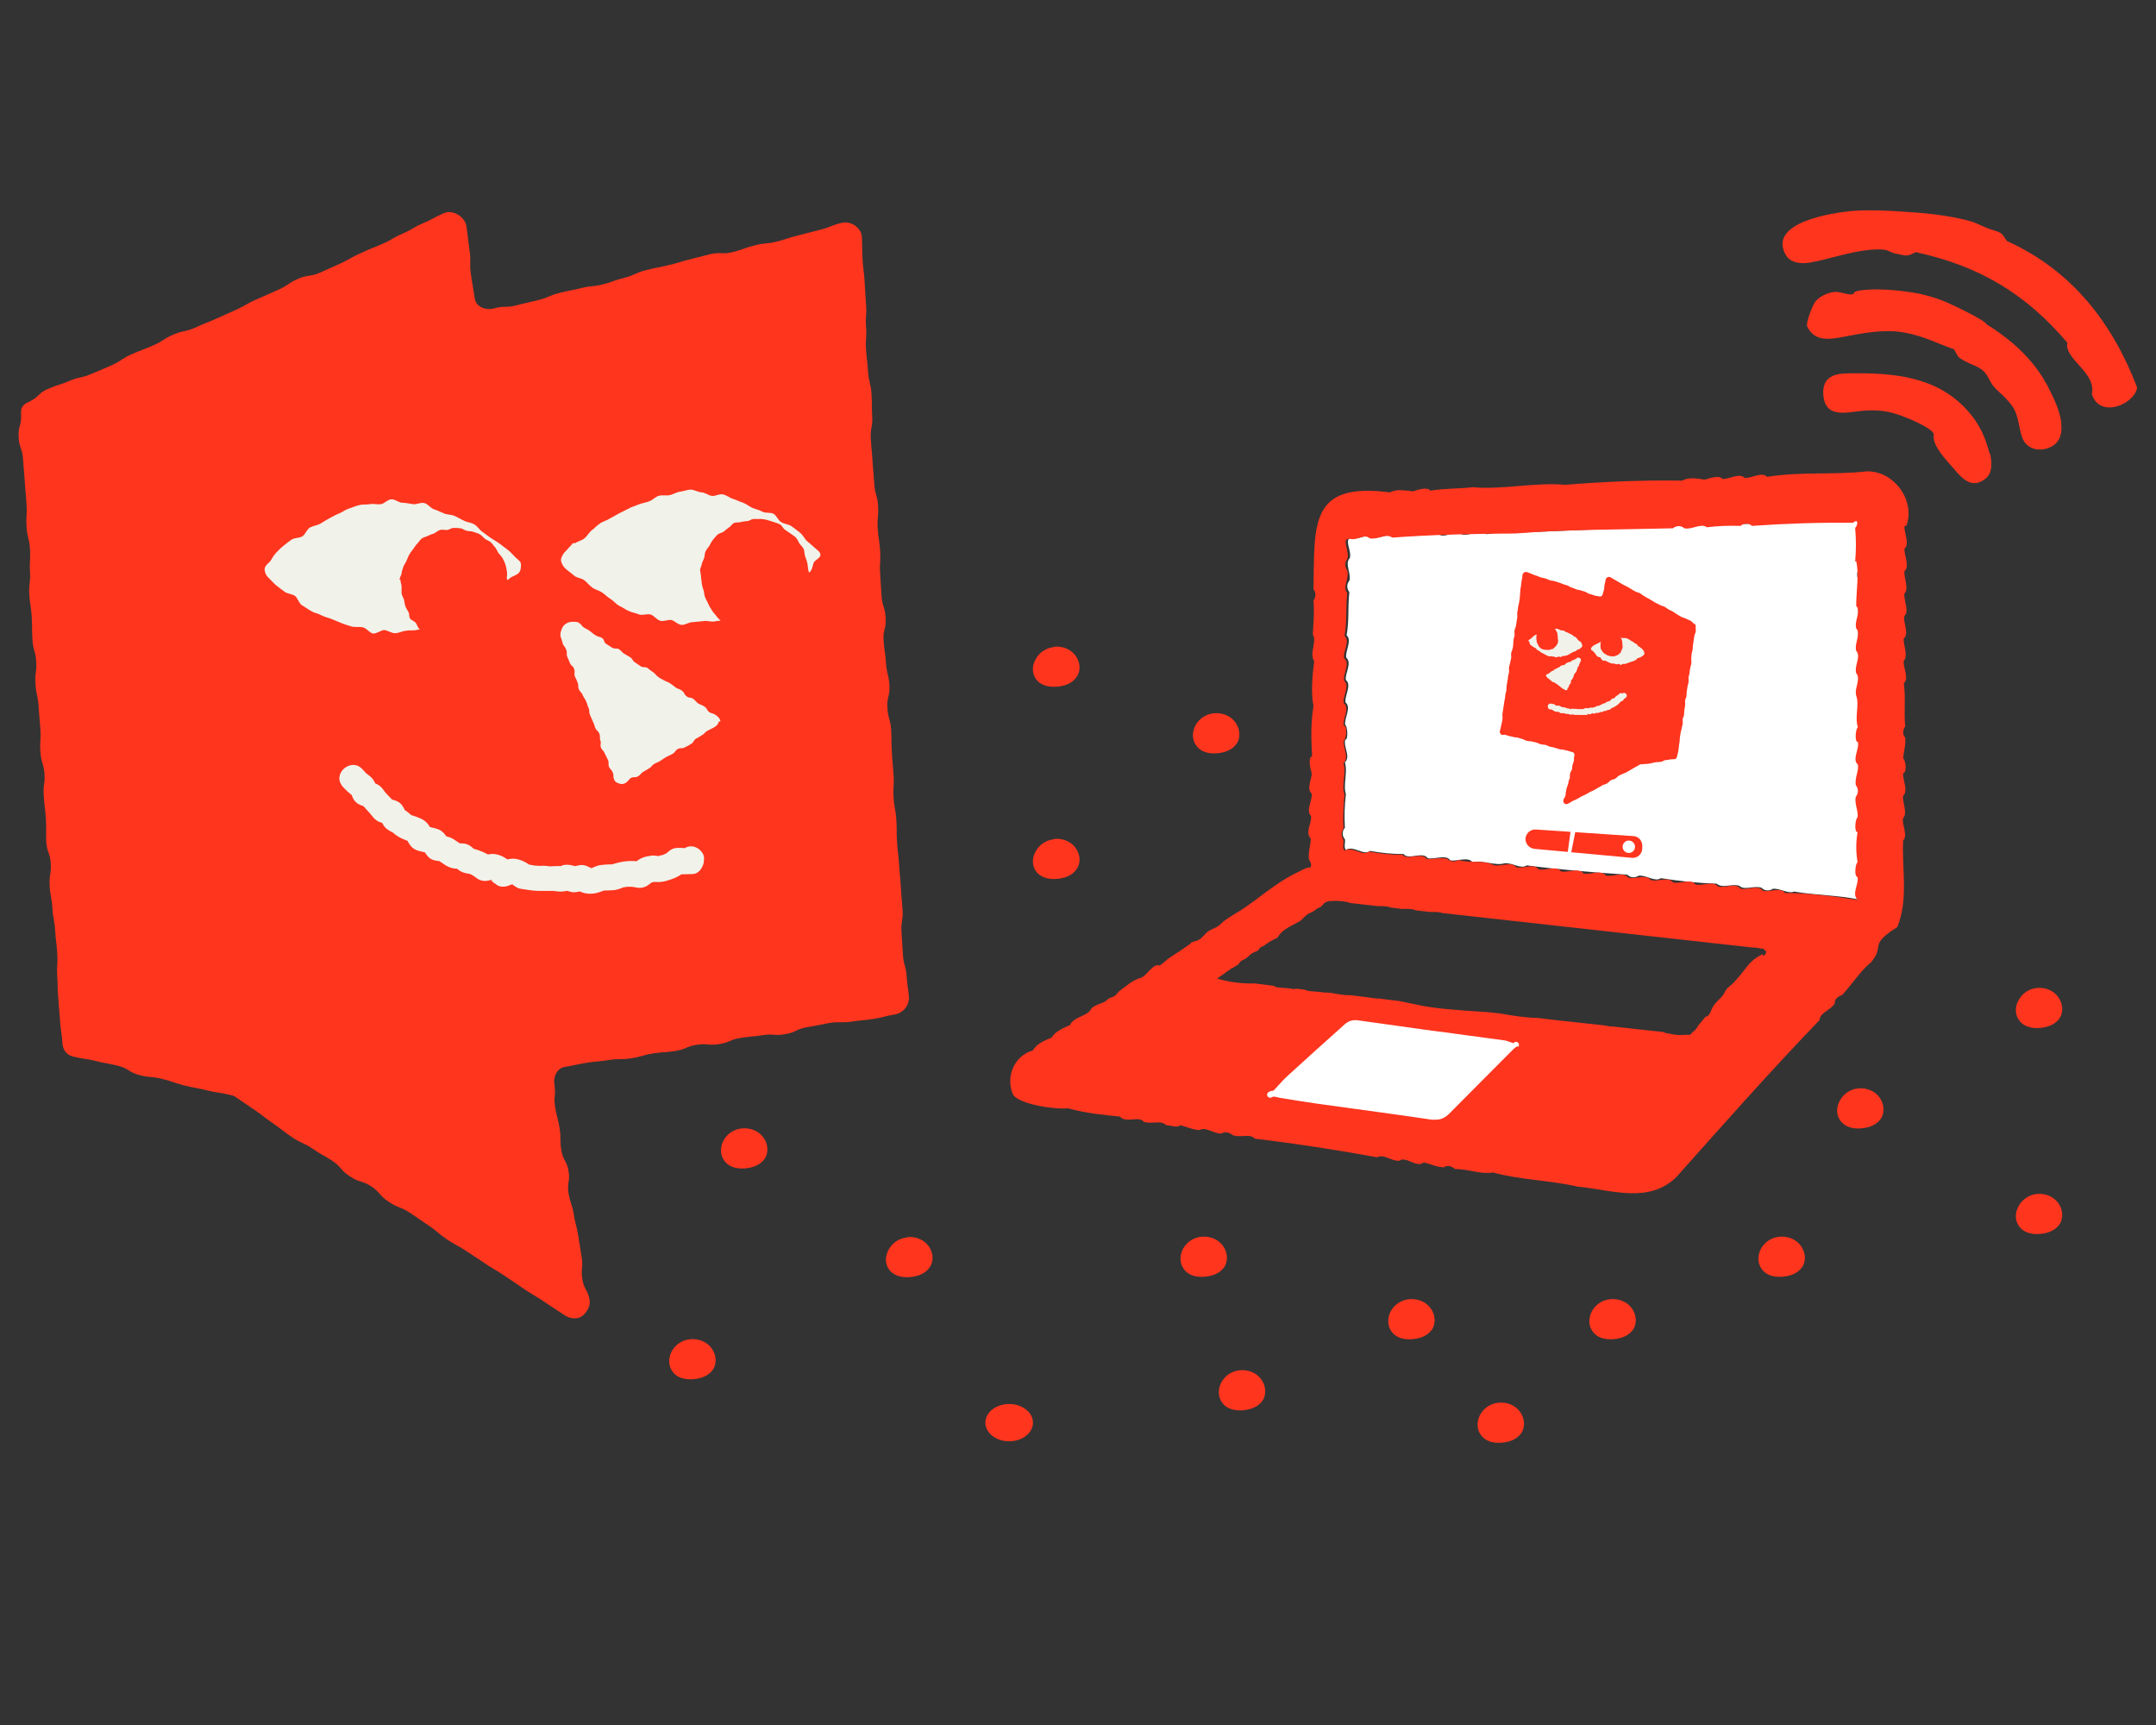 <?xml version="1.0" encoding="UTF-8"?>
<svg id="Lager_1" xmlns="http://www.w3.org/2000/svg" version="1.1" viewBox="0 0 624.9 500">
  <rect x="0" y="0" width="624.9" height="500" fill="#333333" stroke="none"/>
  <!-- Generator: Adobe Illustrator 29.8.1, SVG Export Plug-In . SVG Version: 2.1.1 Build 2)  -->
  <defs>
    <style>
      .st0 {
        fill: none;
      }

      .st1 {
        fill: #ff351e;
      }

      .st2 {
        fill: #f1f2ea;
      }

      .st3 {
        fill: #fff;
      }
    </style>
  </defs>
  <g id="Lager_11" data-name="Lager_1">
    <g id="Lager_1-2">
      <path class="st3" d="M520.1,258.4c6.5,1.1,12.5,1,18.8,2.3-1.6-1.9.5-4.4,0-6.6-.6.3-1.1-4.5,0-4.3-.6-3-.5-5.8,0-8.7-.6.2-1.1-4.5,0-4.3.3-1.7-1-4-.6-6,.8-1,.8-2.3,0-3.3-.5-2.1.8-4,.6-6-1.8-1.5.4-4.7,0-6.5-.6,0-1.1-4.4,0-4.3-1-3.1.5-6.7-.5-9.2.3-3.5.3-6.2,0-9.8.8-.9.8-2.3,0-3.3.3-5.8.3-10.5,0-16.3,1.5-1.7-.6-4.2,0-6.5.8-.9.8-2.3,0-3.3.3-3.5.3-6.3,0-9.8.7-.8,1-3-.6-1.5-34.3.7-67.1,2-101,3.5-1.7-1.4-4.2.7-6.5.2-1.7-1.4-4.2.7-6.5.2-1.7-1.7-5.3,1.6-7.1-.3-4.3.8-8.1.4-12.5,1-1.8-1.4-4.2.7-6.5.2-1.6-1.4-3.4.6-5.5.2-3.2-.5-.2,3.8-1,5.8-1.5,1.6.5,4.3-.1,6.5-.8.9-.8,2.3,0,3.3-.5,4.4,0,8.2-.8,12.5,1.7,1.5-.5,4.7-.1,6.5,1.8,1.5-.5,4.7-.1,6.5,1.8,1.4-.5,4.7-.1,6.5,1.8,1.4-.5,4.7-.1,6.5.6.1,1,4.3,0,4.3-.6,1.9,1.7,5-.1,6.5.9,3-.6,6.7.3,9.2-.4,3.5-.5,6.3-.3,9.8-.8.9-.9,2.3,0,3.3.2.8-.4,2.5.3,3.1,2.2-1.4,5.2,1.8,7,.3,3.5.6,6.2.9,9.7.9,1.4,1.9,5.5-.9,7,1.2,1.6.5,5.4-1.2,6.5.6,1.6.5,5.3-1.2,6.5.6,3.2-.7,6.6,1.1,9.2.3,2.4-.3,4.7,1.8,6.5.6,10.2,1.3,19,2,29.2,2.7.8.9,2.2,1,3.2.3,2.3-.3,4.7,1.9,6.5.7,5.7.9,10.4,1.4,16.2,1.6,1.6,1.5,4.3-.1,6.5.6,1.6,1.5,4.2-.2,6.5.6.8.9,2.2,1,3.2.3,2.2-.3,4.8,1.8,6.5.6l-.3.2h0Z"/>
      <path class="st1" d="M263.5,289.6c-.2-3.3-.5-3.2-.7-6.5s-.9-3.2-1.1-6.5c-.1-2.2-.3-4.3-.4-6.5-.2-3.2.5-3.3.3-6.5s-.3-3.2-.5-6.5c-.2-3.3-.3-3.2-.5-6.5s-.4-3.2-.6-6.5,0-3.3-.2-6.5-.6-3.2-.8-6.5c-.2-3.2.2-3.3,0-6.5s-.3-3.2-.5-6.5c-.2-3.2,0-3.3-.2-6.5s-.9-3.2-1.1-6.5c-.2-3.2.8-3.3.6-6.5-.2-3.2-.8-3.2-1-6.5-.2-3.2-.5-3.2-.7-6.5-.2-3.2.8-3.3.6-6.6-.2-3.2-1-3.2-1.2-6.4s-.2-3.2-.4-6.5c-.2-3.2.2-3.3,0-6.5s-.5-3.2-.7-6.5c-.2-3.2.3-3.3.1-6.5s-.9-3.2-1.1-6.5c-.2-3.2-.3-3.2-.5-6.5-.2-3.2-.3-3.2-.5-6.5-.2-3.2.6-3.3.4-6.5-.2-3.2,0-3.3-.2-6.5s-.8-3.2-1-6.5c-.2-3.2-.4-3.2-.6-6.5-.2-3.2.3-3.3,0-6.5-.2-3.2.3-3.3,0-6.5-.1-2.1-.3-4.3-.4-6.5-.2-3.2-.4-3.2-.6-6.5-.2-3.2,0-3.3-.2-6.5-.2-2.7-3.3-4.7-5.9-4-3.2.8-3.1,1.2-6.2,2-2.1.5-4.2,1.1-6.3,1.6-3.2.8-3.1,1-6.2,1.8-3.2.8-3.3.3-6.4,1.1-3.2.8-3.1,1.1-6.2,1.9-3.1.8-3.4,0-6.5.6-3.2.8-3.1.8-6.3,1.6-3.2.8-3.1,1-6.3,1.7-3.2.8-3.2.6-6.3,1.4-3.2.8-3,1.4-6.2,2.2-3.2.8-3.1,1.1-6.2,1.9-3.1.8-3.3.3-6.4,1.1-3.2.8-3.2.6-6.3,1.4s-3,1.3-6.2,2.1c-3.2.8-3.2.7-6.3,1.5s-3.3,0-6.5.9c-2.5.6-5.2-.5-5.5-3-.5-3.4-.6-3.4-1.1-6.9-.5-3.4.1-3.5-.4-7-.5-3.4-.4-3.5-.9-6.9-.4-2.8-4-5-6.6-3.8-3,1.3-2.9,1.6-6,2.9-3,1.3-2.9,1.7-5.9,3s-2.9,1.7-5.9,3-3.1,1.2-6.1,2.6c-3,1.3-2.9,1.6-5.9,3-2,.9-4,1.8-6,2.7-3,1.3-3.4.5-6.4,1.8s-2.8,1.9-5.8,3.2c-2,.9-4,1.8-6.1,2.7-3,1.3-2.9,1.6-5.9,3-3,1.3-3,1.4-6,2.7-3,1.3-3.1,1.2-6.1,2.6-3,1.3-3.3.7-6.3,2s-2.8,1.8-5.8,3.1c-3,1.3-3.1,1.2-6.1,2.5s-2.8,1.8-5.8,3.2c-2,.9-4,1.7-6.1,2.6-3,1.3-3.3.7-6.3,2-3,1.3-3.2,1-6.2,2.3-3,1.3-2.5,2.4-5.6,3.8-1.7.7-2.4,1.8-2.2,3.6.2,3.3-.9,3.3-.7,6.6.2,3.3,1.1,3.2,1.3,6.5.2,3.3.3,3.3.5,6.5.2,3.3.3,3.3.5,6.5.2,3.3-.2,3.3,0,6.5.2,3.3.8,3.2,1,6.5s-.2,3.3,0,6.5c.2,3.3-.4,3.3-.2,6.6s.5,3.2.7,6.5,0,3.3.2,6.5c.2,3.3.9,3.2,1.1,6.5.2,3.3-.5,3.3-.2,6.5.2,3.3.7,3.2.9,6.5s.3,3.2.5,6.5-.2,3.3,0,6.5.9,3.2,1.2,6.4c.2,3.3-.5,3.3-.2,6.6.2,3.3.4,3.2.6,6.5.2,3.3,0,3.3.1,6.5.2,3.3,1.1,3.2,1.3,6.4.2,3.3-.5,3.3-.3,6.6.2,3.3.6,3.2.8,6.5s.6,3.2.8,6.5.4,3.2.6,6.5c.2,3.3-.2,3.3,0,6.5.2,3.3,0,3.3.3,6.5.2,3.3.3,3.2.5,6.5s.5,3.2.7,6.5c.1,1.9,1.2,3.5,3.1,3.9,3.2.8,3.3.5,6.6,1.3,3.2.8,3.3.6,6.5,1.4,3.2.8,3,1.9,6.2,2.7,3.2.8,3.4.3,6.6,1.1,3.2.8,3.2,1.1,6.4,1.9s3.3.6,6.5,1.4,3.3.5,6.6,1.3c.5.1,1.1.2,1.5.5,1.9,1.3,3.7,2.5,5.6,3.8,2.8,1.9,2.7,2.1,5.5,4s2.6,2.1,5.5,4c2.8,1.9,3.1,1.4,5.9,3.3s2.9,1.7,5.7,3.5c2.8,1.9,2.3,2.7,5.1,4.5,2.8,1.9,3.3,1.1,6.2,2.9,2.8,1.9,2.3,2.7,5.1,4.5,2.8,1.9,3.2,1.3,6,3.1,1.9,1.3,3.7,2.5,5.6,3.8,2.8,1.9,2.6,2.2,5.4,4.1,2.8,1.8,3,1.6,5.8,3.5,1.9,1.2,3.8,2.5,5.6,3.7,2.8,1.8,2.9,1.7,5.7,3.6l5.6,3.8c2.8,1.8,2.9,1.7,5.7,3.6,2.8,1.8,2.8,1.9,5.6,3.7,1.6,1,3.6,1.2,4.9.3,1.3-.9,2.6-2.8,2.3-4.7-.5-3.1-1.6-2.9-2.1-6.1-.5-3.1.3-3.2-.2-6.4l-1-6.2c-.5-3.1-.8-3.1-1.3-6.2s-1-3-1.5-6.1.5-3.3,0-6.4-1.6-2.9-2.1-6.1c-.5-3.1,0-3.2-.5-6.3-.5-3.1-.8-3.1-1.3-6.2s.3-3.2-.2-6.4c-.4-2.3.7-4.8,3-5.2,3.2-.5,3.2-.7,6.4-1.2s3.2-.3,6.4-.8,3.3,0,6.5-.5,3.1-.9,6.3-1.4,3.2-.2,6.4-.7,3.1-1.3,6.2-1.8c3.2-.5,3.3.3,6.5-.2s3.1-1.3,6.3-1.8,3.2-.3,6.4-.8,3.3.3,6.5-.3c3.2-.5,3-1.4,6.2-2,3.2-.5,3.2-.6,6.4-1.2,3.2-.5,3.3,0,6.5-.4,3.2-.5,3.2-.3,6.4-.8s3.1-.8,6.3-1.3c2.2-.4,4.1-2.4,4-4.7v.3h.1Z"/>
      <path class="st2" d="M208.8,209.1c0-.7-.7-1.5-1.4-1.9-.8-.6-1-.3-1.8-.8-.8-.6-.5-1-1.4-1.6-.8-.6-.9-.4-1.8-.9-.8-.6-.7-.8-1.5-1.4-.8-.5-1.1-.1-1.9-.7-.8-.6-.5-1-1.3-1.6s-.9-.4-1.8-.9c-.8-.6-.8-.7-1.6-1.2-.8-.6-.9-.4-1.8-.9-.8-.5-.9-.4-1.7-1s-.7-.8-1.5-1.4c-.8-.5-.8-.6-1.6-1.2-.8-.5-1.2,0-2-.5s-.8-.6-1.6-1.1-.6-.9-1.4-1.5c-.8-.5-.9-.5-1.7-1s-.7-.7-1.5-1.3c-.8-.5-1.2,0-2.1-.5-.5-.3-1.1-.7-1.7-1.1-.8-.5-.4-1.2-1.2-1.7s-1-.2-1.9-.8c-.8-.5-.8-.6-1.6-1.2-.8-.6-.9-.5-1.7-1s-.6-.8-1.5-1.4c-.6-.4-1.5-.3-2.1-.3s-1.3.3-1.9.7c-.5.4-.9,1-1.1,1.7-.2.6-.4,1.3-.2,2,.4.9.3,1,.6,1.9s.7.8,1,1.8c.4.9,0,1.1.3,2,.3.6.5,1.2.8,1.9.4.9.9.7,1.2,1.7.4.9-.1,1.1.2,2.1.4.9.5.9.8,1.8.4.9,0,1.1.4,2s.8.8,1.1,1.7c.4.9.6.8,1,1.8.4.9.3,1,.7,1.9s0,1.1.4,2,.4.9.8,1.8c.3.6.5,1.2.7,1.9.4.9.8.8,1.2,1.7s0,1.1.3,2c.4.9-.2,1.1.2,2.1.4.9.8.8,1.1,1.7.4.9.5.9.9,1.8.4.9,0,1.1.3,2,.4.9.8.8,1.1,1.7.4.9,0,1.1.4,2,.2.7.9,1,1.5,1.2s1.2.2,1.8-.2c.9-.5.7-.8,1.5-1.4.9-.5,1.2,0,2.1-.5.9-.5.7-.8,1.5-1.3.6-.3,1.2-.7,1.7-1,.9-.5.7-.8,1.5-1.3.9-.5,1-.4,1.8-.9s.8-.6,1.7-1.1.9-.4,1.8-.9c.9-.5.7-.9,1.5-1.4.9-.5,1.2,0,2.1-.5.9-.5.9-.4,1.8-1,.9-.5.6-1,1.4-1.5.6-.3,1.2-.7,1.7-1,.9-.5.7-.7,1.6-1.3.9-.5.9-.4,1.8-.9.7-.4,1.5-1,1.5-1.8h.5,0Z"/>
      <path class="st2" d="M79.7,160.5c.7-.6,1.4-1.5,2.3-2.2.8-.6,1.6-1.3,2.5-1.9.8-.6,2.3-.4,3.2-1,.8-.6,1.2-1.9,2.1-2.5.9-.5,2-.6,3-1.1.9-.5,1.7-1.1,2.7-1.6.9-.5,1.8-1,2.8-1.4s1.8-1.1,2.8-1.4c1-.3,2-.8,3-1,1-.3,2.1-.1,3.2-.3,1-.2,2.1.2,3.1,0,1-.1,2-1.4,3.1-1.4s2.1,1,3.1,1,2.1.3,3.1.4c1,.2,2.2-.6,3.3-.3,1,.2,1.8,1.5,2.8,1.8s1.9.8,2.9,1.2,2.1.3,3,.7c1,.4,1.8,1,2.8,1.4.9.5,2.1.5,3,1.1.9.5,1.5,1.6,2.4,2.2.9.6,1.7,1.3,2.5,1.8.9.6,1.8,1.1,2.6,1.7.9.7,1.7,1.3,2.5,1.9.9.8,1.5,1.6,2.2,2.2.7.6,1.3,1,1.3,1.8s0,1.8-.7,2.5-1.8.8-2.7,1.6c-.7.6-1.5,1.3-2.3,2-.8.6-1.1,1.9-1.9,2.6-.8.6-1.6,1.4-2.4,2-.8.6-2.4.1-3.3.7-.9.5-1.2,2.1-2.1,2.6-.9.5-1.8,1.1-2.7,1.6s-2.4-.2-3.4.2-1.9.8-2.9,1.2c-1,.3-1.9.9-2.9,1.1-1,.3-2,.7-3,.9s-2.1,0-3.1.2c-1,.1-2,.7-3.1.7s-2.1-.8-3.1-.9c-1,0-2.2,1.1-3.3,1-1-.2-1.8-1.5-2.9-1.8-1-.2-2.2,0-3.2-.2-1-.3-2-.6-3-1s-1.9-.8-2.9-1.2-2-.6-3-1.1c-.9-.5-2.1-.7-2.9-1.2-.9-.5-1.8-1.2-2.7-1.7-.9-.6-1.2-2.1-2-2.7-.9-.6-2.2-.6-3-1.2-.9-.7-1.8-1.3-2.5-1.9-.9-.8-1.6-1.6-2.2-2.2-.7-.6-1.1-1.6-1.1-2.4s.7-1.5,1.4-2.1c.6-.6,1-1.8,1.9-2.6l-.3.2h0Z"/>
      <path class="st1" d="M115.8,168.1c0-.7.5-1.3.6-1.9,0-.6.3-1.2.5-1.9.2-.6.6-1.1.9-1.7.3-.6.4-1.2.8-1.8.3-.6.7-1.1,1.1-1.6s.7-1.1,1.2-1.6.8-1.1,1.3-1.5,1.2-.5,1.8-.8c.6-.3,1.2-.5,1.8-.7.6-.3,1.1-.8,1.7-1s1.3,0,2,0,1.2-.6,1.9-.6,1.3,0,2,.1c.6,0,1.2.6,1.8.7.6.2,1.3.1,1.9.3.6.2,1.3.4,1.9.7.6.3,1,.9,1.5,1.3.5.4,1.2.6,1.7,1s.8,1,1.3,1.5c.4.5.6,1.1,1,1.7.4.5.9,1,1.2,1.5.3.6.6,1.2.8,1.8s.3,1.3.4,1.9c.2.6,0,1.3,0,1.9s.5,1.2.5,1.9v2c0,.7-.5,1.2-.6,1.9-.1.6.2,1.4,0,2s-.5,1.2-.7,1.8c-.3.6-.9,1-1.3,1.5-.3.6-.5,1.2-.9,1.7s-.9,1-1.3,1.4c-.5.5-.9,1-1.4,1.4s-1.3.4-1.8.8c-.6.3-1.1.7-1.6,1-.6.3-1.1.8-1.7,1-.6.2-1.4-.1-2,0-.6,0-1.2.6-1.9.6s-1.3-.4-1.9-.5c-.7,0-1.3,0-1.9-.2-.6-.2-1.3-.3-1.9-.6-.6-.2-1.2-.6-1.7-.9-.6-.3-1.3-.5-1.8-.8-.5-.4-1-.8-1.5-1.2s-.6-1.2-1-1.7-1.2-.7-1.6-1.2-.2-1.4-.5-1.9c-.3-.6-.7-1.1-.9-1.7-.2-.6-.3-1.3-.4-1.9-.2-.6-.6-1.2-.7-1.8v-2c0-.7-.4-1.3-.3-2h-.3,0Z"/>
      <path class="st2" d="M166.6,157.5c.7-.6,2-.8,2.8-1.5.8-.6,1.3-1.7,2.1-2.3s1.5-1.4,2.4-2c.8-.6,1.9-.8,2.8-1.4.9-.5,1.8-1,2.7-1.5s1.9-.9,2.8-1.4c.9-.5,1.9-.8,2.9-1.2s2-.5,3-.9c1-.3,1.8-1.3,2.8-1.6s2.1,0,3.2-.2c1-.2,2-.9,3-1s2.1-.6,3.1-.6,2.1.7,3.1.8c1.1,0,2,.9,3,1,1,.2,2.2-.7,3.3-.4,1,.2,1.9,1,2.9,1.3s1.9.8,2.9,1.1c1,.4,1.8,1.1,2.7,1.5,1,.4,2,.6,2.9,1.1s2.3.1,3.2.6,1.3,1.9,2.2,2.4c.9.6,2.2.6,3,1.2.9.6,1.7,1.3,2.5,1.9.9.7,1.3,1.8,2,2.4.9.8,1.7,1.4,2.3,2,.7.6,1.6,1.2,1.6,2s-1.1,1.3-1.7,1.9-.5,2.3-1.4,3.1c-.7.6-1.7,1.1-2.6,1.8-.8.6-1.9.8-2.8,1.5-.8.6-1.9.8-2.8,1.4-.8.6-1.4,1.6-2.3,2.1-.9.5-1.9.9-2.8,1.4-.9.5-1.6,1.4-2.5,1.9s-2,.6-3,1-1.8,1-2.8,1.4c-1,.3-1.9,1-2.9,1.3s-2.1.3-3.1.5-2.1-.3-3.2-.1c-1,.1-2,.2-3.1.3-1.1,0-2.1.8-3.2.8s-2-1.2-3-1.4-2.2.5-3.2.2c-1-.2-1.8-1.5-2.8-1.8s-2.3.3-3.3,0c-1-.4-2.1-.6-3-1-1-.4-1.8-1.1-2.8-1.5-.9-.5-1.6-1.4-2.5-2-.9-.5-1.6-1.3-2.5-1.9-.9-.6-2-.8-2.8-1.4-.9-.6-1.5-1.5-2.3-2.1-.9-.7-2.2-.7-2.9-1.3-.9-.8-1.8-1.4-2.5-2s-1.4-1.8-1.4-2.6.7-2,1.4-2.6c.6-.6,1.3-1.5,2.1-2.3h.5Z"/>
      <path class="st1" d="M202.9,165.4c0-.7.4-1.3.5-1.9.1-.6.5-1.2.7-1.8s.1-1.3.4-1.9c.3-.6.7-1.1,1.1-1.6.3-.6.6-1.2,1-1.7s.8-1,1.3-1.5,1.2-.5,1.8-.9c.5-.4,1-.8,1.5-1.2.6-.3.9-1,1.5-1.3s1.3-.1,2-.3c.6-.2,1.3-.2,1.9-.3.6,0,1.2-.6,1.9-.6h2c.7,0,1.3.2,1.9.3.6.2,1.3.4,1.9.6.6.2,1.3.4,1.8.7.6.3.8,1.1,1.4,1.5.5.4,1.1.7,1.6,1.1.5.4,1.1.7,1.6,1.2.4.5.7,1.1,1,1.7.4.5.9,1,1.2,1.5.3.6.2,1.3.4,2,.2.6.4,1.2.6,1.8.2.6.2,1.2.3,1.9,0,.6.4,1.2.4,1.9s.2,1.3.1,2c0,.7-.1,1.3-.3,2-.1.6-.6,1.2-.8,1.8s-.4,1.3-.6,1.8c-.3.6-.7,1.1-1.1,1.6-.3.6-.7,1.1-1.1,1.6-.4.5-.6,1.2-1,1.7-.5.5-1.2.7-1.7,1.1-.5.4-.9,1.1-1.4,1.4-.6.3-1.2.6-1.8.8-.6.3-1.3.2-1.9.4-.6.2-1.2.4-1.9.5-.6,0-1.3-.2-2-.2s-1.3.5-2,.4c-.6,0-1.2-.5-1.9-.7-.6-.2-1.4.1-2-.1-.6-.2-1-1-1.5-1.3-.6-.3-1.4-.2-1.9-.6-.5-.4-1-.9-1.4-1.4-.5-.4-.8-1-1.3-1.5-.4-.5-.8-1-1.1-1.6-.4-.5-.6-1.1-.9-1.7-.3-.6-.6-1.1-.8-1.7-.2-.6-.2-1.3-.4-1.9-.2-.6-.4-1.2-.5-1.9,0-.6-.2-1.3-.2-1.9s-.3-1.3-.2-2v.2h-.1Z"/>
      <path class="st2" d="M99,227.6c1.2,1.4,2.3,2.4,3.8,3.4l-1.2-1.5c.4,1.1.7,2.2,1.6,3,.8.8,2.1,1.1,3.2,1.5l-1.6-1.1c.8,1.1,1.6,1.9,2.5,2.9.6.7,1.1,1.5,1.9,2,.8.6,1.9.7,2.9,1l-2.1-1.9c.6,1.2,1.1,2.6,2.2,3.4.4.3.9.6,1.3.8.5.2-.9-.9-.2-.3.2.2.4.4.6.5,1.7,1.6,3.6,2.1,5.7,3l-2.1-1.9c.8,1.6,1.4,3.3,3.3,4,1.1.4,2.4.6,3.5.9l-2.1-1.9c.6,1,1.2,2.2,2,3,1.1,1.1,2.7,1.1,4.2,1.3l-1.9-.7c.9.6,1.8,1.2,2.7,1.8,1.5.9,2.7,1,4.4,1l-1.9-.7c1.1,1,1.9,1.7,3.5,2,.6.1,1.1.2,1.7.3-1.4-.3-.3,0,.3.4.8.3,0,0-.3-.2.2.2.5.3.7.5.5.4,1.1.8,1.7,1,1.4.5,2.8,0,4.1-.4l-2-.2c.3.2.7.3,1,.5,1.1.5,0,.2-.1,0,.1.4,1.2,1.1,1.5,1.3,1,.9,2.6.8,3.8.3l2.1-.8-1.9.3,1.8.3-1.9-.7c.8.6,1.6,1.3,2.5,1.7.8.3,1.9.3,2.7.5,1.3.2,2.4.3,3.8.3h4.7c-1.9,0,.4.2,1,.2,1,0,1.9-.2,2.9-.4l-2-.2c.9.3,1.9.7,2.9.8,1,0,2-.3,2.9-.5l-2-.2c1.6.8,2.6,1.2,4.5,1.1,1.5-.1,2.7-.6,4.1-1.2l-1.9.3c1.2,0,2.5,0,3.7-.1,1.1,0,2.1-.4,3.1-.8.9-.3.5,0-.1,0,.4,0,.8-.1,1.2-.2,1.1-.3-.9-.1,0,0h1.2c.7,0,1.3.2,2,.3,2.2.2,3.3-1,4.8-2.3l-1.7.8c.5,0,1,0,1.5-.2.7-.2-.8-.2-.4,0h.7c1.2.1,2.2,0,3.3-.3,2.2-.6,3.9-1.4,5.7-2.8l-2.8.9c1.7,0,3.3,0,4.9-.1,1.7-.1,2.8-1.9,3.1-3.4v-.5c.5-2-1.5-3.9-3.3-4.1-2.2-.2-3.7,1.4-4.1,3.4v.5l3-3.4h-1.2c-1.5.1.7.1-.1,0-1.1-.1-2.6-.2-3.5.3-.9.4-1.5,1.2-2.3,1.7,1.3-.9,0-.2-.4,0-1.2.4.2,0,0,0-.3,0-1,.2-1.2.3-.5.1-.3.1.5,0h-.7c-.9-.2-1.7-.2-2.6,0-2.1.3-3.3,1.1-4.8,2.6l2.8-.9c-3.4-.6-6.2-.2-9.5,1l1.9-.3c-1.4,0-2.9,0-4.3.2-1.2.1-2.1.7-3.2,1.1.6-.3.9-.2,0-.2s-.8,0-1.1.1l2,.2c-.8-.4-1.6-.9-2.4-1.1-1.1-.3-2.3.1-3.4.4l2,.2c-1.6-.4-3.9-1.3-5.5-.4,0,0,1.3,0,0,0h-1.1c-.9,0-1.8.1-2.7.1s1.3.1,0-.1c-.4,0-.8-.1-1.1-.1-.6,0-1.3.1-1.9,0-1.2,0-2.5-.4-3.7-.6l1.9.7c-1.5-1.1-2.8-1.8-4.6-2.1-1.7-.2-3.2.4-4.8,1l3.8.3c-1.1-1-2.1-1.8-3.5-2.3-1.8-.7-3.1-.4-4.8.1l2.9.6c-2.3-1.5-4.3-2.4-7.1-2.9l1.9.7c-.7-.6-1.5-1.4-2.4-1.7-.9-.4-2-.2-3-.3l1.9.7c-.9-.6-1.8-1.2-2.7-1.8-1.4-.9-2.7-1-4.3-1.3l3.1,2.1c-.9-1.5-1.7-3.2-3.5-3.8-1.1-.4-2.4-.6-3.6-.9l2.1,1.9c-.8-1.7-1.4-3.1-3.3-4-1.1-.5-2.2-.9-3.4-1.2l1.6,1.1c-1.2-1.1-2.3-2.1-3.7-2.9l1.2,1.5c-.5-1.1-.9-2.2-1.8-3s-2.1-1-3.2-1.3l1.6,1.1c-.8-1-1.8-1.9-2.6-2.8-.6-.7-1-1.5-1.8-2.1s-1.9-.9-2.8-1.2l2.1,1.9c-.6-1.6-1-2.7-2.4-3.7-.2-.2-.7-.6-.9-.6-.4,0,.6.9.3.3-.3-.5-.8-1-1.2-1.4-3.2-3.7-9,1.2-5.8,4.9l-.3-.3h0Z"/>
      <path class="st1" d="M619.4,112.2c-7.1-18.5-18.8-33.8-37.6-42.3-.4-.2-1.1-1.8-1.7-2.2-1-.7-2.2-.9-3.3-1.3-2.1-.7-4-1.9-6.1-2.4-6.3-1.7-13.1-2.3-19.6-2.7-4.5-.3-9.4-.5-13.9-.2-5.9.5-25,3.3-19.6,12.8,1.4,2.4,4.5,2.6,7,2.2,5.7-1,11.6-3.2,17.4-3.7s5,.6,7.5,1.1,2.3.6,3.4.5,2.2-1,2.5-.9c18.3,4,31.7,12,43.8,26.2-.9,4.9,8.5,8.6,7.1,14.9,2.3,7.3,12.4,2.9,13.1-1.8h0Z"/>
      <path class="st1" d="M597.5,122.7c-.4-3.3-2-6.8-3.1-9-1.3-2.8-2.9-5.4-4.8-7.8-3.8-4.8-8.6-8.7-13.8-11.9,0-1-10.9-6.2-12.8-6.9-2.4-.9-4.8-1.6-7.3-2.1-4.6-.8-10.3-1.4-15-1s-2.6,1.1-3.9,1.3-3-.7-4.8-.7-5.1,1.3-6.2,3.4-2.4,5.9-2,6.6c2.1,4.5,6.5,3.8,10.6,3,5.7-1.1,11.9-2.3,17.7-1.2s9.5,3.2,14.2,4.8c.1,0,1,1.8,1.2,2.1.7.7,1.7,1.2,2.5,1.6,1.9,1,4.1,1.5,5.4,3.2s1.5,3,3,4.5,3.7,3.3,5.1,5.5c1.6,2.5,1.6,5.9,2.6,8.6,1.1,3.3,4.6,4.3,7.7,3.1,3.3-1.3,4-4.1,3.6-7.3Z"/>
      <path class="st1" d="M576.7,131.5c-.4-1.5-.9-3-1.3-4.1-1.2-3.2-3-6.1-5.3-8.6-8.9-9.8-21.6-10.8-34.1-10.6-3.9,0-8.1.7-7.5,6.6.8,6.8,7.3,4.5,11.9,4.2s7.5.3,11,1.6,9.4,4,9.1,5.5c-.6,2.9,3.9,7.6,5.6,9.5,2.6,3.1,5.4,6.3,9.4,3.1,2-1.6,1.9-4.5,1.3-7.3Z"/>
      <polygon class="st0" points="385.8 287.5 385.8 287.5 385.8 287.5 385.8 287.5"/>
      <path class="st0" d="M414.3,263.6h.7c-.2,0-.5,0-.7,0Z"/>
      <polygon class="st0" points="382.5 261.9 382.5 261.9 382.5 261.9 382.5 261.9"/>
      <path class="st0" d="M483.2,299.5c1.8.4,3.8.7,5.4.4l-6.6-.7c.3.1.7.2,1.2.4Z"/>
      <path class="st0" d="M475.5,298.4h-1c.3,0,.7,0,1,0Z"/>
      <path class="st0" d="M510.9,274.5l-2.3,2.7c.5,0,.9.2,1.3.2h0c2-1.7,1.9-2.5.9-3Z"/>
      <path class="st0" d="M385.8,287.5c1.8.3,3.6.7,5.2.6h-.2c-1.5,0-3.3-.4-5-.6Z"/>
      <path class="st0" d="M377.8,286.4s0,0,.1,0c0,0,0,0,0,0h0Z"/>
      <path class="st0" d="M410.1,291c-.8-.2-1.5-.4-2.1-.7l-2.8-.4"/>
      <path class="st0" d="M537.4,151.3c-10.1,0-19.2.2-29.3.9-1-.8-2.4-.7-3.3,0-3.6,0-6.3,0-9.8.4-1.7-1.3-4.3.8-6.5.3-1-.8-2.4-.7-3.3,0-15.5.4-30.8.3-45.6,1.5-12.3.1-23.5.3-35.8,1.2-1.8-1.4-4.1.7-6.5.2-1.7-1.4-3.4.6-5.5.2-3.1-.6,0,3.8-1,5.8-.8,1-.7,2.4,0,3.3.6,2.3-1.6,4.8,0,6.5-.5,4.5,0,8.2-.8,12.5,1.8,1.4-.6,4.7-.1,6.5,1.8,1.4-.6,4.7,0,6.5,1.8,1.4-.6,4.7-.1,6.5,1.8,1.4-.6,4.7,0,6.5,1.2,0,.6,4.4,0,4.3-.4,1.8,1.7,5-.1,6.5.9,3-.7,6.7.3,9.2-.4,3.6-.5,6.2-.3,9.8-.7,1-.7,2.3,0,3.3,0,.9-.4,2.5.3,3.1,2.1-1.4,5.3,1.8,7,.3,3.6.6,6,.9,9.8.9,1.3,1.8,5.6-.9,7,1.2,1.7.2,4.2-.5,6,0,.7.8,2.3,1,3.2.3,3.3,1.1,7.5-.1,10.2,1.5,1.8.6,5.3-1.2,6.5.6,1.8.6,5.2-1.2,6.5.6,1.8.6,5.2-1.2,6.5.6,1.8.6,5.2-1.2,6.5.6,1.7.6,5.2-1.2,6.5.6,1.8.6,5.2-1.2,6.5.6,1.8.7,5.2-1.1,6.5.7,1.8.6,5.2-1.1,6.5.7,1.8.6,5.2-1.2,6.5.6,1.8.6,5.2-1.2,6.5.6,1.8.6,5.2-1.2,6.5.6,1.8.6,5.2-1.2,6.5.6,1.8.6,5.2-1.2,6.5.6h.1c0,0-.7,0-.7,0,6.8,0,15,1,21.6,2-1.8-1.9.4-4.4,0-6.6-1.1-.2-.6-4,0-4.3-.5-3-.5-5.8,0-8.7-1.1-.1-.6-4.1,0-4.3.3-1.8-1-4.1-.5-6,.8-1,.8-2.4,0-3.3-.4-2.1.9-4.1.6-6-1.8-1.5.5-4.6,0-6.5-1.1,0-.6-4.2,0-4.3-1-3,.5-6.6-.5-9.2-.6-2.3,1.5-4.8,0-6.5-.6-2.3,1.5-4.8,0-6.5-.6-2.3,1.5-4.9,0-6.5-.6-2.2,1.5-4.9,0-6.5,0-4.4.9-9.1,0-13,.3-3.6.3-6.3,0-9.8.9-.9.9-2.9-.6-1.5Z"/>
      <path class="st0" d="M407.1,262.8c-.4,0-.8,0-1.1,0h.5c.2,0,.4,0,.7,0Z"/>
      <polygon class="st0" points="399.1 261.9 399 261.9 399.1 261.9 399.1 261.9"/>
      <polygon class="st0" points="399.1 261.9 399 261.9 399.1 261.9 399.1 261.9"/>
      <path class="st0" d="M407.1,262.8c-.4,0-.8,0-1.1,0h.5c.2,0,.4,0,.7,0Z"/>
      <path class="st0" d="M494.4,294.6h0s0,0,0,0c1-.8,1.3-1.4,1.2-1.8l-1.5,1.9c0,0,.2,0,.2,0Z"/>
      <polygon class="st0" points="382.5 261.9 382.5 261.9 382.5 261.9 382.5 261.9"/>
      <path class="st0" d="M488.1,300c-1.2-.4-3.1-.4-4.7-.4,1.6.3,3.2.6,4.7.4Z"/>
      <path class="st0" d="M445.3,295l-10.9-1.3c3.9.7,8,1.3,10.9,1.3Z"/>
      <path class="st0" d="M508.6,277.3c.5,0,.9.2,1.3.2h0c.4-.3.7-.6.9-.9-.6.4-1.4.6-2.3.6h0Z"/>
      <path class="st0" d="M498.9,289.8c.5-.3.8-.6.8-.9-.2.4-.4.7-.8.9Z"/>
      <path class="st0" d="M501.1,286.3c.2,0,.3,0,.5.1.8-.5,1.4-.9,1.7-1.3-.6.5-1.2.8-1.9.9l-.2.3Z"/>
      <path class="st0" d="M505,281.6l-.2.3c.3,0,.5.1.8.2,1.5-.8,2.2-1.4,2.3-2-.8,1-1.8,1.5-2.8,1.6Z"/>
      <path class="st0" d="M537.4,151.3c-10.1,0-19.2.2-29.3.9-1-.8-2.4-.7-3.3,0-3.6,0-6.3,0-9.8.4-1.7-1.3-4.3.8-6.5.3-1-.8-2.4-.7-3.3,0-15.5.4-30.8.3-45.6,1.5-12.3.1-23.5.3-35.8,1.2-1.8-1.4-4.1.7-6.5.2-1.7-1.4-3.4.6-5.5.2-3.1-.6,0,3.8-1,5.8-.8,1-.7,2.4,0,3.3.6,2.3-1.6,4.8,0,6.5-.5,4.5,0,8.2-.8,12.5,1.8,1.4-.6,4.7-.1,6.5,1.8,1.4-.6,4.7,0,6.5,1.8,1.4-.6,4.7-.1,6.5,1.8,1.4-.6,4.7,0,6.5,1.2,0,.6,4.4,0,4.3-.4,1.8,1.7,5-.1,6.5.9,3-.7,6.7.3,9.2-.4,3.6-.5,6.2-.3,9.8-.7,1-.7,2.3,0,3.3,0,.9-.4,2.5.3,3.1,2.1-1.4,5.3,1.8,7,.3,3.6.6,6,.9,9.8.9,1.3,1.8,5.6-.9,7,1.2,1.7.2,4.2-.5,6,0,.7.8,2.3,1,3.2.3,3.3,1.1,7.5-.1,10.2,1.5,1.8.6,5.3-1.2,6.5.6,1.8.6,5.2-1.2,6.5.6,1.8.6,5.2-1.2,6.5.6,1.8.6,5.2-1.2,6.5.6,1.7.6,5.2-1.2,6.5.6,1.8.6,5.2-1.2,6.5.6,1.8.7,5.2-1.1,6.5.7,1.8.6,5.2-1.1,6.5.7,1.8.6,5.2-1.2,6.5.6,1.8.6,5.2-1.2,6.5.6,1.8.6,5.2-1.2,6.5.6,1.8.6,5.2-1.2,6.5.6,1.8.6,5.2-1.2,6.5.6h.1c0,0-.7,0-.7,0,6.8,0,15,1,21.6,2-1.8-1.9.4-4.4,0-6.6-1.1-.2-.6-4,0-4.3-.5-3-.5-5.8,0-8.7-1.1-.1-.6-4.1,0-4.3.3-1.8-1-4.1-.5-6,.8-1,.8-2.4,0-3.3-.4-2.1.9-4.1.6-6-1.8-1.5.5-4.6,0-6.5-1.1,0-.6-4.2,0-4.3-1-3,.5-6.6-.5-9.2-.6-2.3,1.5-4.8,0-6.5-.6-2.3,1.5-4.8,0-6.5-.6-2.3,1.5-4.9,0-6.5-.6-2.2,1.5-4.9,0-6.5,0-4.4.9-9.1,0-13,.3-3.6.3-6.3,0-9.8.9-.9.9-2.9-.6-1.5Z"/>
      <path class="st0" d="M377.8,286.4s0,0,.1,0c0,0,0,0,0,0h0Z"/>
      <path class="st0" d="M385.8,287.5c1.8.3,3.6.7,5.2.6h-.2c-1.5,0-3.3-.4-5-.6Z"/>
      <path class="st0" d="M490.7,298.8l-.3.4c.6-.4,1.2-1,1.6-1.9l-.4.5c0,.3-.4.6-.8,1Z"/>
      <path class="st0" d="M465.6,297.4c.6.1,1.2.2,1.8.2l-1.4-.2c-.1,0-.2,0-.4,0Z"/>
      <path class="st0" d="M410.1,291c-.8-.2-1.5-.4-2.1-.7l-2.8-.4"/>
      <path class="st1" d="M552.3,152.5h.2c2.8-7.1-3.3-16.1-11.5-15.9-9.2,1.1-19.1,0-28.8,1.6-1.6-1.6-4.6.5-6.5.3-1.5-1.6-4.7.5-6.5.3-.8-1.3-4.2,0-5.1.2-1.9-.3-4.8-.8-6.5.3-11.4-.2-22.8.3-34,1.2-8.5-.8-18.4,1.5-26.6.7-4.8.5-8.1.3-12.5,1-.6-1.3-4.2-.1-4.9.2-2.1-.2-4.8-.8-6.7.3-23.6-3.1-21.8,9.4-22.2,28.1.9.9.6,2.5,0,3.2.3,3.8,0,6.2-.2,9.9,1.3,2-1.1,5.4.4,7.7-.5,4-1,9.1-.2,13-.8,4.8-.7,9.6-.4,14.5-1.4.7-.3,4.2-.1,5.1,0,1.5-1.6,4.5,0,5.8.2,1.9-1.8,5-.2,6.5.2,2.1-1.8,4.8-.1,6.5,0,2-.8,3.9-.5,6.1.4.5,1.1,2.3.1,2.3s-2.5,1-3.4,1.4c-1.1.5-2.2,1.1-3.2,1.7-4.2,2.5-7.9,5.6-11.9,8.4-2,1.4-4.2,2.5-6.2,4-.8.6-1.3,1.3-2.2,1.8-1,.5-2.2.9-3,1.7-.6.6-1.2,1.4-2,1.9-.7.4-1.5.5-2.2.8-.2.1-.5.6-.8.7-.4.3-.9.6-1.3.9-.8.6-1.6,1.1-2.4,1.6-.8.5-1.6,1.1-2.4,1.6-.3.2-2.2,2-2.4,1.9-2-.7-3.8,3.2-5.5,3.6-2.3.6-4.2,2.4-6,3.7-.7.5-1.1,1.4-1.8,1.7-.6.3-1.1.3-1.6.7-.4.3-.6.6-1,.8-1.3.7-2.8.9-3.9,2-1,2.3-5,2.2-6.2,4.8-1.8.8-4.3,1.8-5.3,3.6-1.9.8-4.4,1.8-5.4,3.7-5.5,1.6-8,7.7-5.8,12.8,1.9,3,12.7,4.4,16,4,5,1.4,10,1.9,15,2.4,1.6,2,5.6-.3,6.9,1.5,2.5.8,5-.6,6.5,1,1.4,0,3.4.9,4,0,1.6.3,3.9,1.4,5.7,1.4,1.6-1.1,4.3,1.2,6.4,1,.9-.8,2.6-.1,3.2.5,2.5.8,5-.6,6.4,1,12.5,1.5,23.3,3.2,35.5,5.4,1.7-1.1,4.2,1.2,6.4,1,1.7-1.5,5.1,2.2,7,.5,1.8.3,3.8,1.4,5.9,1.4,1-.8,2.5-.2,3.2.5,4.1,0,7.3,1.6,11,1,8.2,2.2,16.2,2.2,24.6,4.1,9.6.9,20.6,5.1,28.6-2.8,13.9-15.6,27-30.4,41.5-45.5,0-2.1,3.2-2.8,4.4-4.8-.2-1.3,1.2-2.2,2.1-2.4,3.1-3.4,5.4-7.1,8.4-9.5,4.2-5-.9-4.9,7.6-10.2,3.3-8,1.3-16.9,1.7-25.1,1.5-1.5-.5-4.9,0-6.5,1.4-1.5-.3-4.7,0-6.5,1.6-1.3-.2-4.8,0-6.5,1.3-.3.6-4.1,0-4.3.2-2,.8-3.9.6-6.1-1-.8-.5-2.5,0-3.2-.4-4.7.2-8.1-.4-12.5,1.7-1.3-.4-5,0-6.5,1.4-1.5-.3-4.8,0-6.5,1.7-1.3-.4-5,.2-6.5,1.5-1.4-.4-5,0-6.5,1.4-1.4-.3-4.8,0-6.5,1.6-1.3-.2-4.9,0-6.5,1.6-1.3-.2-4.8,0-6.5l.5-.3ZM510.8,276.5c-.7.5-1.6.9-1.9,1.2-1.9,1.2-3.5,3.8-5,5.5-.7.8-1.4,1.6-2.2,2.3-.5.4-1,.8-1.3,1.2-.3.4-.6,1-.8,1.4-.9,1.4-2.4,2.3-3.2,3.8-.3.6-1,2.7-1.8,2.7s0,0,0,0c0,0-.2,0-.2,0l-2.2,2.6c-.4.8-.9,1.5-1.6,1.9l-.7.8h-1.1c-.2,0-.3,0-.5,0-1.5.2-3.1,0-4.7-.4,0,0-.2,0-.2,0-.5-.1-.9-.2-1.2-.4l-6.4-.7c-.3,0-.7,0-1-.1l-7.2-.8c-.5,0-1.2,0-1.8-.2-.2,0-.4,0-.5-.1l-12.9-1.4-6.8-.8c-2.9,0-7-.6-10.9-1.3l-3.6-.4h-.4c-7.5-.5-15.4-1-20.3-2.2l-4.9-1-4.1-.5-1.5-.2c-1.6,0-3.4-.4-5.3-.6,0,0,0,0,0,0l-3.3-.4c-1.6.1-3.4-.3-5.2-.6,0,0,0,0,0,0l-1.9-.2s0,0-.1.1c-2.2-.5-5-.2-5.9-.9,0,0,0,0-.1,0l-2.7-.3c0,0-.1.1-.2.2-2.3-.6-5.3-.2-6-1l-5.6-.7c-2.9.1-6.8-.2-10.8-1.4,1.4-1,2.8-2,4.2-3,0,0,.1,0,.2,0,.5-.4,1.2-.7,1.7-1.1.3-.3.4-.6.7-.9.5-.4,1.1-.5,1.6-.9.7-.5,1.2-1.2,2-1.6.4-.2.8-.3,1.2-.5.4-.2.5-.6.8-.9.3-.3.8-.4,1.1-.6,1.2-.9,2.3-1.6,3.7-2.2.1,0,.2-.1.3-.2,0,0,.1-.2.2-.3,1.3-2.2,4-3.1,6-4.3.9-.5,1.5-1.4,2.3-2,.5-.4,1-.5,1.5-.8.5-.2.9-.6,1.3-.9.4-.2.8-.4,1.2-.6.6-.4.8-1,1.4-1.3.7-.4,1.5-.4,2.2-.4,1.7-.1,3.6.1,5,.6,0,0,7.9.9,7.9.9,1.4,0,3,0,3.7.4,0,0,0,0,0,0l3.2.4c.4,0,.7,0,1.1,0,1.2,0,2.3,0,2.9.4l4.3.5c.2,0,.5,0,.7,0h.6c.9,0,1.7.1,2.2.3l90,10c.9,0,1.7.1,2.3.3h.9c0,.1-.1.2-.1.2,1.3.6.8,1.3,0,2ZM538,162.6c.9,3.9,0,8.6,0,13,1.5,1.6-.6,4.3,0,6.5,1.5,1.6-.6,4.2,0,6.5,1.5,1.7-.6,4.2,0,6.5,1.5,1.7-.6,4.2,0,6.5,1,2.6-.5,6.2.5,9.2-.6.1-1.1,4.2,0,4.3.5,1.9-1.8,5,0,6.5.3,1.9-1,3.9-.6,6,.8.9.8,2.3,0,3.3-.5,1.9.8,4.2.5,6-.6.2-1.1,4.2,0,4.3-.5,2.9-.5,5.7,0,8.7-.6.3-1.1,4.1,0,4.3.4,2.2-1.8,4.7,0,6.6-6.6-1-14.8-2.1-21.6-2h.7-.1c-1.3-1.9-4.7,0-6.5-.7-1.3-1.8-4.7,0-6.5-.6-1.3-1.8-4.7,0-6.5-.6-1.3-1.8-4.7,0-6.5-.6-1.3-1.8-4.7,0-6.5-.6-1.3-1.8-4.7,0-6.5-.7-1.3-1.8-4.7,0-6.5-.7-1.3-1.8-4.7,0-6.5-.6-1.3-1.8-4.8,0-6.5-.6-1.3-1.8-4.7,0-6.5-.6-1.3-1.8-4.7,0-6.5-.6-1.3-1.8-4.7,0-6.5-.6-1.2-1.8-4.7,0-6.5-.6-2.7-1.6-6.9-.4-10.2-1.5-.9.7-2.5.5-3.2-.3-1.8-.5-4.3.2-6,0-1.4-2.1-5.7.6-7-1.2-3.8,0-6.2-.3-9.8-.9-1.7,1.5-4.9-1.7-7-.3-.7-.6-.2-2.2-.3-3.1-.7-1-.7-2.3,0-3.3-.2-3.6,0-6.2.3-9.8-1-2.5.6-6.2-.3-9.2,1.8-1.5-.3-4.7.1-6.5.6.1,1.2-4.4,0-4.3-.5-1.8,1.9-5.1,0-6.5-.5-1.8,1.9-5.1.1-6.5-.5-1.8,1.9-5.1,0-6.5-.5-1.8,1.9-5.1.1-6.5.8-4.3.3-8,.8-12.5-1.5-1.7.7-4.2,0-6.5-.7-.9-.8-2.3,0-3.3.9-2-2.1-6.4,1-5.8,2.1.4,3.8-1.6,5.5-.2,2.4.5,4.7-1.6,6.5-.2,12.3-.9,23.5-1.1,35.8-1.2,14.8-1.2,30.1-1.1,45.6-1.5.9-.8,2.3-.9,3.3,0,2.2.5,4.8-1.6,6.5-.3,3.5-.4,6.2-.5,9.8-.4.9-.8,2.3-.9,3.3,0,10.1-.7,19.2-1,29.3-.9,1.5-1.4,1.5.6.6,1.5.3,3.5.3,6.2,0,9.8Z"/>
      <path class="st0" d="M537.4,151.3c-10.1,0-19.2.2-29.3.9-1-.8-2.4-.7-3.3,0-3.6,0-6.3,0-9.8.4-1.7-1.3-4.3.8-6.5.3-1-.8-2.4-.7-3.3,0-15.5.4-30.8.3-45.6,1.5-12.3.1-23.5.3-35.8,1.2-1.8-1.4-4.1.7-6.5.2-1.7-1.4-3.4.6-5.5.2-3.1-.6,0,3.8-1,5.8-.8,1-.7,2.4,0,3.3.6,2.3-1.6,4.8,0,6.5-.5,4.5,0,8.2-.8,12.5,1.8,1.4-.6,4.7-.1,6.5,1.8,1.4-.6,4.7,0,6.5,1.8,1.4-.6,4.7-.1,6.5,1.8,1.4-.6,4.7,0,6.5,1.2,0,.6,4.4,0,4.3-.4,1.8,1.7,5-.1,6.5.9,3-.7,6.7.3,9.2-.4,3.6-.5,6.2-.3,9.8-.7,1-.7,2.3,0,3.3,0,.9-.4,2.5.3,3.1,2.1-1.4,5.3,1.8,7,.3,3.6.6,6,.9,9.8.9,1.3,1.8,5.6-.9,7,1.2,1.7.2,4.2-.5,6,0,.7.8,2.3,1,3.2.3,3.3,1.1,7.5-.1,10.2,1.5,1.8.6,5.3-1.2,6.5.6,1.8.6,5.2-1.2,6.5.6,1.8.6,5.2-1.2,6.5.6,1.8.6,5.2-1.2,6.5.6,1.7.6,5.2-1.2,6.5.6,1.8.6,5.2-1.2,6.5.6,1.8.7,5.2-1.1,6.5.7,1.8.6,5.2-1.1,6.5.7,1.8.6,5.2-1.2,6.5.6,1.8.6,5.2-1.2,6.5.6,1.8.6,5.2-1.2,6.5.6,1.8.6,5.2-1.2,6.5.6,1.8.6,5.2-1.2,6.5.6h.1c0,0-.7,0-.7,0,6.8,0,15,1,21.6,2-1.8-1.9.4-4.4,0-6.6-1.1-.2-.6-4,0-4.3-.5-3-.5-5.8,0-8.7-1.1-.1-.6-4.1,0-4.3.3-1.8-1-4.1-.5-6,.8-1,.8-2.4,0-3.3-.4-2.1.9-4.1.6-6-1.8-1.5.5-4.6,0-6.5-1.1,0-.6-4.2,0-4.3-1-3,.5-6.6-.5-9.2-.6-2.3,1.5-4.8,0-6.5-.6-2.3,1.5-4.8,0-6.5-.6-2.3,1.5-4.9,0-6.5-.6-2.2,1.5-4.9,0-6.5,0-4.4.9-9.1,0-13,.3-3.6.3-6.3,0-9.8.9-.9.9-2.9-.6-1.5Z"/>
      <path class="st0" d="M510.9,274.5h.1c0-.1-.9-.2-.9-.2-.6-.1-1.4-.2-2.3-.3l-90-10c-.5-.2-1.3-.2-2.2-.2h-.6c-.2-.1-.5-.1-.7-.1l-4.3-.5c-.6-.3-1.7-.3-2.9-.4-.4,0-.8,0-1.1,0l-3.2-.4s0,0,0,0c-.8-.4-2.3-.5-3.7-.4,0,0-7.9-.9-7.9-.9-1.5-.4-3.3-.7-5-.6-.7,0-1.5,0-2.2.4-.6.4-.7,1-1.4,1.3-.4.2-.8.4-1.2.6-.5.3-.8.7-1.3.9-.5.3-1,.4-1.5.8-.8.6-1.4,1.5-2.3,2-2,1.1-4.8,2.1-6,4.3,0,.1-.1.2-.2.3,0,0-.2.2-.3.2-1.4.7-2.4,1.3-3.7,2.2-.3.2-.8.3-1.1.6-.3.3-.4.7-.8.9-.4.2-.8.3-1.2.5-.8.4-1.3,1.2-2,1.6-.5.3-1.1.5-1.6.9-.3.3-.5.6-.7.9-.4.4-1.1.8-1.7,1.1,0,0-.1,0-.2,0-1.4,1-2.8,2-4.2,3,4,1.2,8,1.5,10.8,1.4l5.6.7c.8.8,3.7.4,6,1,0,0,.1-.1.2-.2l2.7.3s0,0,.1,0c.9.6,3.7.3,5.9.9,0,0,0,0,.1-.1l1.9.2s0,0,0,0c1.8.3,3.6.7,5.2.6l3.3.4s0,0,0,0c1.8.2,3.7.7,5.3.6l1.5.2,4.1.5,4.9,1c4.9,1.3,12.8,1.8,20.3,2.2h.4s3.6.5,3.6.5c3.9.7,8,1.3,10.9,1.3l6.8.8,12.9,1.4c.2,0,.4,0,.5.1.6.1,1.2.2,1.8.2l7.2.8c.3,0,.7,0,1,.1l6.4.7c.3.1.7.2,1.2.4,0,0,.2,0,.2,0,1.6.3,3.2.6,4.7.4.2,0,.3,0,.5,0h1.1c0,.1.7-.7.7-.7.6-.4,1.2-1,1.6-1.9l2.2-2.6c0,0,.2,0,.2,0,0,0,0,0,0,0,.8,0,1.5-2.1,1.8-2.7.8-1.5,2.3-2.3,3.2-3.8.3-.5.5-1,.8-1.4.4-.5.9-.8,1.3-1.2.8-.7,1.5-1.5,2.2-2.3,1.5-1.7,3.1-4.3,5-5.5.3-.2,1.2-.6,1.9-1.2.9-.6,1.4-1.4,0-2Z"/>
      <path class="st1" d="M445.2,240.4l28.2,1.9c1.5.1,2.6,1.3,2.6,2.8v.7c0,1.7-1.4,3-3.1,2.8l-28.2-2.6c-1.6-.2-2.8-1.7-2.5-3.3h0c.3-1.4,1.5-2.4,3-2.3Z"/>
      <path class="st1" d="M436.1,212.9c.7.2.6.2,1.3.4.7.2.7.1,1.3.3.7.2.7,0,1.3.2.7.2.6.2,1.3.4.7.2.6.4,1.3.5.7.2.7,0,1.4.2.7.2.7.1,1.3.3.7.2.6.3,1.3.5.7.2.7,0,1.4.2.7.2.6.3,1.3.5.7.2.7.1,1.3.3.7.2.6.2,1.3.4.7.2.7,0,1.3.2.7.2.7.1,1.3.3.7.2.6.2,1.3.4.5.1.7.7.5,1.1-.2.6,0,.7-.1,1.3-.2.6-.2.6-.4,1.3-.2.6,0,.7-.2,1.3-.2.6-.4.6-.5,1.2-.2.6,0,.7-.1,1.3-.2.6-.3.6-.4,1.3s-.2.6-.4,1.3c-.2.6-.2.6-.3,1.3-.2.6,0,.7-.2,1.3-.2.6-.4.6-.6,1.2,0,.4.1.8.4,1,.3.2.7.2,1,0,.6-.3.6-.3,1.2-.7.6-.3.6-.3,1.3-.6.6-.3.6-.3,1.2-.7.6-.3.6-.3,1.3-.6.4-.2.8-.4,1.2-.7.6-.3.6-.3,1.3-.6.6-.3.6-.4,1.2-.7.6-.3.6-.3,1.2-.7.6-.3.7-.2,1.3-.5.6-.3.5-.5,1.1-.9s.7-.2,1.3-.5c.6-.3.5-.5,1.1-.9.6-.3.6-.3,1.3-.6s.7-.2,1.3-.6c.6-.3.6-.4,1.2-.7.6-.3.6-.4,1.2-.7.6-.3.6-.3,1.2-.7,0,0,.2,0,.3,0,.7-.1.7,0,1.4-.1.7-.1.7,0,1.4-.2.7-.1.7-.2,1.4-.3.7-.1.7,0,1.4-.1.7-.1.7-.3,1.3-.5.7-.1.7,0,1.4-.2.7-.1.7,0,1.4-.1.4,0,.6-.4.7-.8.1-.7.2-.7.3-1.3.1-.7.1-.7.2-1.3.1-.7,0-.7.2-1.4.1-.7,0-.7.1-1.4.1-.7.1-.7.2-1.3.1-.7.2-.7.3-1.3.1-.7.2-.7.3-1.3.1-.7,0-.7,0-1.4.1-.7.3-.6.4-1.3.1-.7,0-.7.1-1.4s.1-.7.2-1.3c.1-.7,0-.7,0-1.4.1-.7.3-.7.4-1.3.1-.7,0-.7.1-1.4.1-.7.1-.7.2-1.3.1-.7.2-.7.3-1.3.1-.7,0-.7,0-1.4.1-.7.2-.7.3-1.3.1-.7,0-.7.2-1.4.1-.7.2-.7.3-1.3.1-.7,0-.7,0-1.4.1-.7,0-.7.1-1.4.1-.7.2-.7.3-1.3.1-.7,0-.7.1-1.4.1-.7.1-.7.2-1.3.1-.7.1-.7.2-1.3.1-.7.3-.6.4-1.3.1-.7-.1-.7,0-1.4,0-.4,0-.6-.4-.8-.6-.3-.5-.6-1.1-.9-.6-.3-.6-.3-1.3-.6-.6-.3-.7-.2-1.3-.5-.6-.3-.6-.3-1.2-.7-.6-.3-.6-.4-1.2-.8-.6-.3-.6-.3-1.2-.6-.6-.3-.6-.4-1.2-.8-.6-.3-.7-.2-1.3-.5-.6-.3-.6-.3-1.2-.6-.6-.3-.6-.3-1.2-.7-.6-.3-.6-.4-1.2-.7-.6-.3-.6-.3-1.2-.7-.6-.3-.5-.4-1.2-.8-.6-.3-.7-.2-1.3-.5-.4-.2-.8-.4-1.2-.7-.6-.3-.6-.4-1.2-.7-.6-.3-.6-.3-1.2-.6-.6-.3-.6-.4-1.2-.7-.6-.3-.6-.4-1.2-.7-.6-.3-.6-.4-1.2-.7-.5-.3-1.3,0-1.4.7-.2.7-.1.7-.3,1.4-.2.7,0,.7-.2,1.5-.2.7-.2.7-.4,1.4-.1.5-.7.7-1.2.5-.6-.2-.7,0-1.3-.3-.6-.2-.7-.2-1.3-.4-.6-.2-.6-.3-1.2-.6-.6-.2-.7-.2-1.3-.4-.6-.2-.7-.1-1.3-.3-.6-.2-.6-.3-1.3-.5-.6-.2-.6-.3-1.2-.6-.6-.2-.7-.2-1.3-.4-.6-.2-.6-.3-1.3-.5-.6-.2-.6-.2-1.3-.4-.6-.2-.7,0-1.4-.3-.6-.2-.6-.3-1.3-.5-.6-.2-.7-.1-1.3-.3-.6-.2-.6-.3-1.3-.5-.6-.2-.6-.2-1.3-.5-.6-.2-.6-.3-1.3-.5-.5-.2-1.2.2-1.3.7-.1.7,0,.7-.2,1.4-.1.7-.1.7-.2,1.3-.1.7,0,.7-.2,1.3-.1.7,0,.7-.1,1.4-.1.7,0,.7-.1,1.4-.1.7-.1.7-.2,1.3-.1.7-.2.7-.3,1.3-.1.7,0,.7-.2,1.4-.1.7,0,.7,0,1.4-.1.7-.1.7-.2,1.3-.1.7-.1.7-.2,1.3-.1.7-.3.7-.4,1.3-.1.7,0,.7,0,1.4-.1.7-.2.7-.3,1.3-.1.7,0,.7-.1,1.4-.1.7,0,.7-.2,1.3-.1.7-.3.6-.4,1.3-.1.7.1.7,0,1.4-.1.7-.2.7-.3,1.3-.1.7-.2.7-.3,1.3-.1.7,0,.7,0,1.4-.1.7-.2.7-.3,1.3-.1.7,0,.7-.2,1.4-.1.7-.1.7-.2,1.3-.1.7,0,.7-.1,1.4-.1.7-.2.7-.3,1.3-.1.7,0,.7-.2,1.4-.1.7-.1.7-.2,1.3s-.1.7-.2,1.3c-.1.7-.1.7-.2,1.3-.1.7,0,.7,0,1.4,0,.4-.1.9-.2,1.3-.1.7-.2.7-.3,1.3-.1.7-.2.7-.3,1.3,0,.5.3.9.7,1Z"/>
      <path class="st2" d="M448.5,196.5c.2.1.2,0,.4.2.2.1.1.2.3.3.2.1.2.1.3.2.2.1.1.2.3.3.2.1.2.1.4.2.2.1.3,0,.4.1.2.1.1.2.3.3.2.1.2,0,.4.2.2.1.2.1.3.3.2.1.2,0,.4.2s.1.2.3.3c.2.1.2.1.3.2.2.1.1.2.3.3.2.1.3,0,.4.1.2.1.1.2.3.3.1,0,.2.1.4,0,.1,0,.3,0,.3-.2,0-.2,0-.2.1-.4,0-.2.2-.1.3-.3,0-.2,0-.2.1-.4,0-.2.1-.2.2-.4,0-.2.2-.1.3-.3,0-.2,0-.2,0-.4,0-.2,0-.2.1-.4,0-.2.2-.1.3-.3,0-.2,0-.2.2-.4,0-.2.1-.2.2-.4,0-.2,0-.2.1-.4,0-.2,0-.2.2-.4,0-.2.1-.2.2-.3s.2-.1.3-.3c0-.2,0-.2.1-.4,0-.2.1-.2.2-.4,0-.2,0-.2,0-.4,0-.2.2-.1.3-.3,0-.2.1-.2.2-.4,0-.2,0-.2.1-.4,0-.2.2-.2.2-.4,0-.2,0-.2.2-.4,0-.1,0-.3,0-.4,0-.1,0-.3-.2-.4-.1,0-.2-.2-.4-.2-.1,0-.3,0-.4,0-.2,0-.1.2-.3.3-.2,0-.2,0-.4.2-.2,0-.2.1-.4.2-.2,0-.2,0-.4.1-.2,0-.1.2-.3.3-.2,0-.2,0-.4.2-.2,0-.3,0-.4,0-.2,0-.2.1-.3.2-.2,0-.2,0-.4.2-.2,0-.1.2-.3.3-.2,0-.2.1-.4.2-.2,0-.3,0-.4,0-.2,0-.2.1-.4.2-.2,0-.2.2-.3.3-.2,0-.2,0-.4.2-.2,0-.2,0-.4.2-.2,0-.2.1-.4.2-.2,0-.2,0-.4.2-.2,0-.1.2-.3.3-.2,0-.2,0-.4.1-.2,0-.2.2-.3.3-.2.1-.2,0-.4.2-.2.1-.1.2-.3.3-.2.1-.2,0-.4.1-.1,0-.3.2-.3.4,0,.1.1.3.3.4Z"/>
      <path class="st2" d="M476.4,188.9c.1.1.3.3.2.5,0,.2-.1.4-.3.5-.1.1-.3.3-.5.4-.2.1-.4.2-.6.3-.2.1-.4,0-.6.2-.2.1-.3.4-.5.5-.2,0-.4.2-.6.3-.2,0-.4.1-.6.2-.2,0-.4,0-.6.2-.2,0-.4.1-.6.2-.2,0-.4.1-.6.2-.2,0-.4,0-.7,0-.2,0-.4.3-.6.3-.2,0-.4-.3-.7-.3-.2,0-.4.2-.7.1-.2,0-.4-.2-.6-.2-.2,0-.4,0-.6,0-.2,0-.4-.2-.6-.2-.2,0-.4-.2-.6-.3-.2,0-.4-.2-.6-.3-.2-.1-.5,0-.7,0-.2-.1-.4-.3-.5-.4-.2-.1-.2-.5-.4-.6-.2-.1-.5,0-.7-.2-.2-.1-.3-.3-.5-.5-.2-.2-.2-.4-.4-.6-.2-.2-.3-.3-.5-.5-.2-.2-.4-.2-.5-.4-.1-.1-.1-.3,0-.5,0-.2.1-.2.3-.4.1-.1.3-.3.5-.4.2-.1.4-.2.6-.3.2-.1.4-.2.6-.3.2-.1.4-.2.6-.3.2,0,.3-.3.5-.4.2,0,.4,0,.6-.2.2,0,.4-.2.6-.3.2,0,.4,0,.7,0,.2,0,.4-.2.6-.2.2,0,.4-.3.6-.3.2,0,.5.1.7.1.2,0,.4,0,.7,0,.2,0,.5-.2.7-.2.2,0,.4.3.6.3.2,0,.5,0,.7,0,.2,0,.4,0,.7.1.2,0,.4.2.6.3.2,0,.4.3.6.4.2.1.4.2.6.3.2.1.4.3.5.4.2.1.4.2.6.3.2.1.2.4.4.6.2.1.5.1.6.3.2.2.3.3.5.4.2.2.3.3.4.5.2.2.2.4.3.6Z"/>
      <path class="st1" d="M470.3,187.3c0,.1,0,.3,0,.4,0,.1-.1.2-.2.4,0,.1,0,.3-.1.4,0,.1-.2.2-.2.3,0,.1,0,.3-.1.4,0,.1-.3.1-.4.2,0,0-.1.3-.2.3-.1,0-.2.2-.3.2-.1,0-.3,0-.4.1-.1,0-.2.1-.4.2-.1,0-.3,0-.4,0-.1,0-.3,0-.4,0-.1,0-.3,0-.4,0-.1,0-.3-.1-.4-.2-.1,0-.3,0-.4,0-.1,0-.2-.2-.3-.2-.1,0-.2-.2-.3-.2-.1,0-.3-.1-.4-.2,0,0-.2-.2-.3-.3,0-.1-.2-.2-.3-.3,0-.1-.1-.3-.2-.4,0-.1-.2-.2-.2-.3,0-.1,0-.3-.1-.4,0-.1,0-.3,0-.4,0-.1,0-.3,0-.4,0-.1,0-.3,0-.4,0-.1.1-.3.1-.4,0-.1,0-.3,0-.4,0-.1,0-.3.1-.4,0-.1.1-.2.2-.4,0-.1.2-.2.3-.3,0-.1.1-.2.2-.3,0,0,.2-.2.3-.3.1,0,.3-.1.4-.2.1,0,.2-.2.3-.2.1,0,.3,0,.4-.1.1,0,.3,0,.4,0,.1,0,.3-.1.4-.1.1,0,.3,0,.4,0,.1,0,.3.1.4.2.1,0,.3,0,.4,0,.1,0,.2.2.3.2.1,0,.3.1.4.2.1,0,.3.1.4.2,0,0,.2.2.3.3,0,.1.1.2.2.3,0,.1.1.2.2.4,0,.1,0,.3.1.4,0,.1.1.2.1.4,0,.1,0,.3,0,.4,0,.1,0,.3.1.4,0,.1,0,.3-.1.4Z"/>
      <path class="st2" d="M458.4,186.6c.1.1.3.4.2.6,0,.2-.2.4-.3.5-.1.1-.3.2-.5.4-.2.1-.4.1-.6.2-.2.1-.3.3-.5.4-.2.1-.4.1-.6.2-.2,0-.4.3-.6.3-.2,0-.4.3-.6.4-.2,0-.4.2-.6.3-.2,0-.4,0-.6.2-.2,0-.5,0-.7,0-.2,0-.4.3-.6.3-.2,0-.4-.1-.7-.1-.2,0-.4.2-.7.2-.2,0-.4-.2-.6-.2-.2,0-.4,0-.6-.1-.2,0-.5,0-.7,0-.2,0-.4,0-.6-.2-.2,0-.4-.2-.6-.3-.2,0-.4-.2-.6-.3-.2-.1-.4-.2-.6-.3-.2-.1-.3-.3-.5-.4-.2-.1-.4-.2-.6-.3-.2-.1-.3-.4-.4-.5-.2-.1-.4-.2-.6-.3-.2-.2-.4-.2-.6-.4-.2-.2-.4-.3-.5-.4-.2-.2-.1-.5-.2-.7-.1-.1-.3-.3-.3-.4,0-.2.2-.3.4-.4.1-.1.3-.2.5-.4.2-.1.3-.3.5-.5.2-.1.4-.2.6-.4.2-.1.4,0,.6-.2.2,0,.3-.4.5-.5.2,0,.5,0,.7,0,.2,0,.4-.1.6-.2.2,0,.4-.2.6-.3.2,0,.4-.1.6-.2.2,0,.4-.2.6-.2.2,0,.5.2.7.1.2,0,.4-.2.6-.2.2,0,.5-.1.7-.1.2,0,.4.1.6.2.2,0,.4.2.6.3.2,0,.5,0,.7,0,.2,0,.4.3.6.4.2,0,.4.1.6.2.2.1.4.2.6.3.2.1.4.2.6.3.2.1.4.2.5.4.2.1.4.2.6.3.2.1.3.3.5.5.2.2.3.4.4.5.2.2.4.2.6.4.2.2.3.4.4.5Z"/>
      <path class="st1" d="M451.6,185.4c0,.1,0,.3,0,.4,0,.1,0,.3-.1.4,0,.1,0,.3-.1.4,0,.1-.1.2-.2.3,0,.1-.1.2-.2.3,0,.1-.2.2-.3.3,0,0-.2.2-.3.3-.1,0-.2.2-.3.3-.1,0-.3,0-.4,0-.1,0-.2.2-.3.2-.1,0-.3,0-.4,0-.1,0-.3.1-.4.1-.1,0-.3-.1-.4-.1-.1,0-.3,0-.4,0-.1,0-.3,0-.4-.1-.1,0-.3,0-.4-.1-.1,0-.2-.1-.4-.2-.1,0-.2-.2-.3-.3,0,0-.2-.1-.3-.3,0-.1-.1-.3-.2-.4,0-.1-.1-.2-.2-.4,0-.1-.1-.2-.2-.4,0-.1,0-.3,0-.4,0-.1-.1-.3-.1-.4,0-.1,0-.3,0-.4,0-.1,0-.3,0-.4,0-.1,0-.3.1-.4,0-.1,0-.3,0-.4,0-.1,0-.2.2-.4,0-.1,0-.3.1-.4,0-.1.2-.2.3-.3,0-.1.1-.2.2-.3,0,0,.2-.1.3-.2.1,0,.2-.1.3-.2.1,0,.2-.2.3-.3.1,0,.3,0,.4-.1.1,0,.3,0,.4-.1.1,0,.3,0,.4,0,.1,0,.3,0,.4,0,.1,0,.3.1.4.2.1,0,.3,0,.4,0,.1,0,.3,0,.4,0,.1,0,.2.2.3.3.1,0,.2.2.3.3,0,0,.3.1.3.2,0,.1.2.2.2.3,0,.1.1.2.2.4,0,.1.1.2.2.4,0,.1,0,.3,0,.4,0,.1.1.3.1.4,0,.1,0,.3,0,.4,0,.1,0,.3,0,.4Z"/>
      <path class="st2" d="M469.7,200.8c0,0-.2.2-.3.3,0,.1.1,0,0,0,0,0-.2,0-.2.1-.3.2-.4.4-.6.7l.5-.4c-.2,0-.4,0-.6.2-.2.1-.3.3-.4.4-.2.2-.4.4-.6.5l.3-.2c-.2,0-.5,0-.7.2-.2.2-.3.4-.4.6l.3-.3c-.3.1-.6.3-.8.5l.3-.2c-.2,0-.5.1-.7.2-.4.1-.6.4-.8.8l.5-.4c-.3,0-.5,0-.8.1-.4.1-.6.4-.8.7l.7-.4c-.3,0-.6,0-.9.2-.2.1-.4.2-.6.3h.4c-.2-.1-.4-.2-.6-.1-.2,0-.4.2-.5.3h.4c-.6,0-1,0-1.5.4h.6c-.4-.2-.6-.3-1-.2-.3,0-.5.2-.8.4h.8c-.3-.1-.6-.3-1-.3-.4,0-.7.1-1,.3h.4c-.3,0-.5,0-.8,0-.1,0-.3,0-.4,0,0,0-.2,0-.2,0-.3,0,0,0,0,0-.2,0-.4,0-.6,0,0,0-.2,0-.2,0-.3,0,0,0,0,0-.3-.2-.8,0-1.2,0h.4c-.2,0-.5-.2-.7-.1-.2,0-.4.1-.5.2h.4c0,0-.2,0-.2,0-.2,0-.1,0,0,0-.2-.1-.4-.2-.6-.3-.3,0-.6,0-.9-.1h.4c-.7-.2-1.2-.3-2-.3l.6.2c-.3-.3-.5-.5-1-.6-.2,0-.4,0-.5,0h-.1c.2,0,.2,0,.1,0,0,0-.2,0-.3,0,0,0,.2.1,0,0,0,0-.3-.2,0,0-.2-.1-.3-.3-.5-.4-.2-.1-.5-.1-.7-.1-.2,0,.3,0,0,0,0,0-.2,0-.2,0l.6.8h0c0-.5-.3-.9-.8-.9s-.8.4-.8.8h0c0,.4.2.8.6.9.3,0,.7,0,1,.1l-.6-.2c.4.3.7.5,1.1.7.2,0,.4.1.7.1,0,0,.1,0,.2,0,0,0-.2,0,0,0,0,0,.2,0,.3,0l-.3-.2c.3.3.5.6,1,.6.1,0,.3,0,.4,0,0,0,.2,0,.2,0,.2,0-.3,0,0,0,0,0,.2,0,.2,0-.1,0-.2,0,0,0,.2.1.4.2.6.2.3,0,.5,0,.8,0h-.4c.3,0,.5.2.8.2.4,0,.6,0,1-.1h-.4c.2,0,.4.2.6.2s.4,0,.6-.1h-.4c.2,0,.4.1.6.1.1,0,.6,0,.2,0,.3,0,.7,0,1,0,.3,0,.5,0,.8,0,.2,0,.4,0,.6,0,.2,0,.4-.2.6-.3h-.4c0,.1.4,0,.4,0h-.4c0-.1.4,0,.4,0,.2.1.6.2.8,0,0,0,.3-.2.3-.3,0,0-.3,0,0,0,0,0,.2,0,.2,0h-.4c.3.1.5.3.9.2.1,0,.3-.1.4-.2,0,0,.1,0,.2,0,0,0-.2,0,0,0,.1,0,.4-.1,0,0,.1,0,.2,0,.4,0,.3,0,.5-.2.8-.3h-.4c.3.1.6.1.9,0,.2-.1.4-.2.6-.3h-.4c.3,0,.6.1.9,0,.2-.2.3-.4.5-.6l-.5.4c.2,0,.5,0,.8-.1.4,0,.6-.4.8-.8l-.5.4c.5-.1.9-.2,1.3-.5,0,0,0,0,.1-.1.2-.1-.2,0,0,0,0,0,.2,0,.3-.1.3-.2.4-.4.5-.7l-.5.4c.2,0,.4,0,.6-.2.2,0,.3-.3.4-.4.2-.2.4-.4.6-.6l-.3.2c.2,0,.5-.1.7-.3.2-.2.3-.4.4-.6l-.3.3c.3-.2.6-.4.8-.6.7-.7-.4-1.8-1.1-1.1Z"/>
      <polygon class="st3" points="455.5 238.9 454.1 249.1 455 249.1 456.9 239.5 455.5 238.9"/>
      <circle class="st3" cx="472.1" cy="245.4" r="1.8"/>
      <path class="st1" d="M263,358.5c2.8-.2,5,1,6.2,2.7s1.5,3.9.5,5.7c-.9,1.6-2.7,2.9-5.8,3.2-3.2.3-5.3-.8-6.3-2.3-1.1-1.6-1.1-3.8,0-5.7,1-1.8,2.9-3.3,5.5-3.5h-.1Z"/>
      <path class="st1" d="M305.6,243.1c2.8-.2,5,1,6.2,2.7s1.5,3.9.5,5.7c-.9,1.6-2.7,2.9-5.8,3.2-3.2.3-5.3-.8-6.3-2.3-1.1-1.6-1.1-3.8,0-5.7,1-1.8,2.9-3.3,5.5-3.5h-.1Z"/>
      <path class="st1" d="M305.6,187.4c2.8-.2,5,1,6.2,2.7s1.5,3.9.5,5.7c-.9,1.6-2.7,2.9-5.8,3.2-3.2.3-5.3-.8-6.3-2.3-1.1-1.6-1.1-3.8,0-5.7,1-1.8,2.9-3.3,5.5-3.5h-.1Z"/>
      <path class="st1" d="M348.3,358.4c2.8-.2,5,1,6.2,2.7s1.5,3.9.6,5.7c-.9,1.6-2.7,2.9-5.8,3.2-3.2.3-5.3-.8-6.3-2.4-1.1-1.6-1.1-3.8-.1-5.7,1-1.8,2.9-3.3,5.5-3.5"/>
      <path class="st1" d="M359.4,397.1c2.8-.2,5,1,6.2,2.7s1.5,3.9.6,5.7c-.9,1.6-2.7,2.9-5.8,3.2-3.2.3-5.3-.8-6.3-2.4-1.1-1.6-1.1-3.8-.1-5.7,1-1.8,2.9-3.3,5.5-3.5"/>
      <path class="st1" d="M434.4,406.5c2.8-.2,5,1,6.2,2.7s1.5,3.9.6,5.7c-.9,1.6-2.7,2.9-5.8,3.2-3.2.3-5.3-.8-6.3-2.4-1.1-1.6-1.1-3.8-.1-5.7,1-1.8,2.9-3.3,5.5-3.5"/>
      <path class="st1" d="M538.6,315.4c2.8-.2,5,1,6.2,2.7s1.5,3.9.6,5.7c-.9,1.6-2.7,2.9-5.8,3.2-3.2.3-5.3-.8-6.3-2.4-1.1-1.6-1.1-3.8,0-5.7,1-1.8,2.9-3.3,5.5-3.5"/>
      <path class="st1" d="M590.4,346c2.8-.2,5,1,6.2,2.7s1.5,3.9.6,5.7c-.9,1.6-2.7,2.9-5.8,3.2-3.2.3-5.3-.8-6.3-2.4-1.1-1.6-1.1-3.8,0-5.7,1-1.8,2.9-3.3,5.5-3.5"/>
      <path class="st1" d="M351.9,206.7c2.8-.2,5,1,6.2,2.7s1.5,3.9.6,5.7c-.9,1.6-2.7,2.9-5.8,3.2-3.2.3-5.3-.8-6.3-2.4-1.1-1.6-1.1-3.8-.1-5.7,1-1.8,2.9-3.3,5.5-3.5"/>
      <path class="st1" d="M515.8,358.4c2.8-.2,5,1,6.2,2.7s1.5,3.9.6,5.7c-.9,1.6-2.7,2.9-5.8,3.2-3.2.3-5.3-.8-6.3-2.4-1.1-1.6-1.1-3.8-.1-5.7,1-1.8,2.9-3.3,5.5-3.5"/>
      <path class="st1" d="M466.8,376.5c2.8-.2,5,1,6.2,2.7s1.5,3.9.6,5.7c-.9,1.6-2.7,2.9-5.8,3.2-3.2.3-5.3-.8-6.3-2.4-1.1-1.6-1.1-3.8-.1-5.7,1-1.8,2.9-3.3,5.5-3.5"/>
      <path class="st1" d="M215.1,327c2.8-.2,5,1,6.2,2.7s1.5,3.9.6,5.7c-.9,1.6-2.7,2.9-5.8,3.2-3.2.3-5.3-.8-6.3-2.4-1.1-1.6-1.1-3.8-.1-5.7,1-1.8,2.9-3.3,5.5-3.5"/>
      <path class="st1" d="M200.1,388.1c2.8-.2,5,1,6.2,2.7s1.5,3.9.6,5.7c-.9,1.6-2.7,2.9-5.8,3.2-3.2.3-5.3-.8-6.3-2.4-1.1-1.6-1.1-3.8-.1-5.7,1-1.8,2.9-3.3,5.5-3.5"/>
      <path class="st1" d="M408.5,376.5c2.8-.2,5,1,6.2,2.7s1.5,3.9.6,5.7c-.9,1.6-2.7,2.9-5.8,3.2-3.2.3-5.3-.8-6.3-2.4-1.1-1.6-1.1-3.8-.1-5.7,1-1.8,2.9-3.3,5.5-3.5"/>
      <path class="st1" d="M590.4,286.3c2.8-.2,5,1,6.2,2.7s1.5,3.9.6,5.7c-.9,1.6-2.7,2.9-5.8,3.2-3.2.3-5.3-.8-6.3-2.4-1.1-1.6-1.1-3.8,0-5.7,1-1.8,2.9-3.3,5.5-3.5"/>
      <path class="st1" d="M299.4,412.3c0,3-3.1,5.4-6.9,5.4s-6.9-2.4-6.9-5.4,3.1-5.4,6.9-5.4,6.9,2.4,6.9,5.4Z"/>
    </g>
    <path class="st3" d="M439.9,303.1c-.1,0-.2.2-.4.3-.2.1-.4.3-.6.4l-2.2,2.2c-5.4,5.5-11.1,11.1-16.6,16.7-1.2,1.2-2.4,1.8-4,1.8s-.7,0-1.1,0c-7.3-1.1-14.8-2.1-22-3.1s-7.3-1-10.9-1.5-7.2-1.1-10.9-1.7c-.3,0-.7-.2-1-.2-.7-.2-1.1-.3-1.6,0-.4.3-1,.1-1.2-.3-.3-.4-.1-1,.3-1.2.5-.3.9-.4,1.4-.4.4-.4.8-.9,1.2-1.3.9-1,1.9-2.1,3-3.1,2.5-2.3,5.1-4.6,7.6-6.9,2.9-2.6,5.9-5.3,8.8-7.9,1.1-1,2.3-1.4,3.9-1.2,7.1,1,14.4,2,21.4,3l4,.5c1.9.3,3.9.5,5.8.8,3.7.5,7.5,1,11.2,1.5.7.1,1.4.4,2,.6.2,0,.3.1.5.2h.1c.1,0,.2-.1.3-.2.4-.3.9-.2,1.2.2.3.4.2.9-.2,1.2v-.4h0Z"/>
  </g>
</svg>